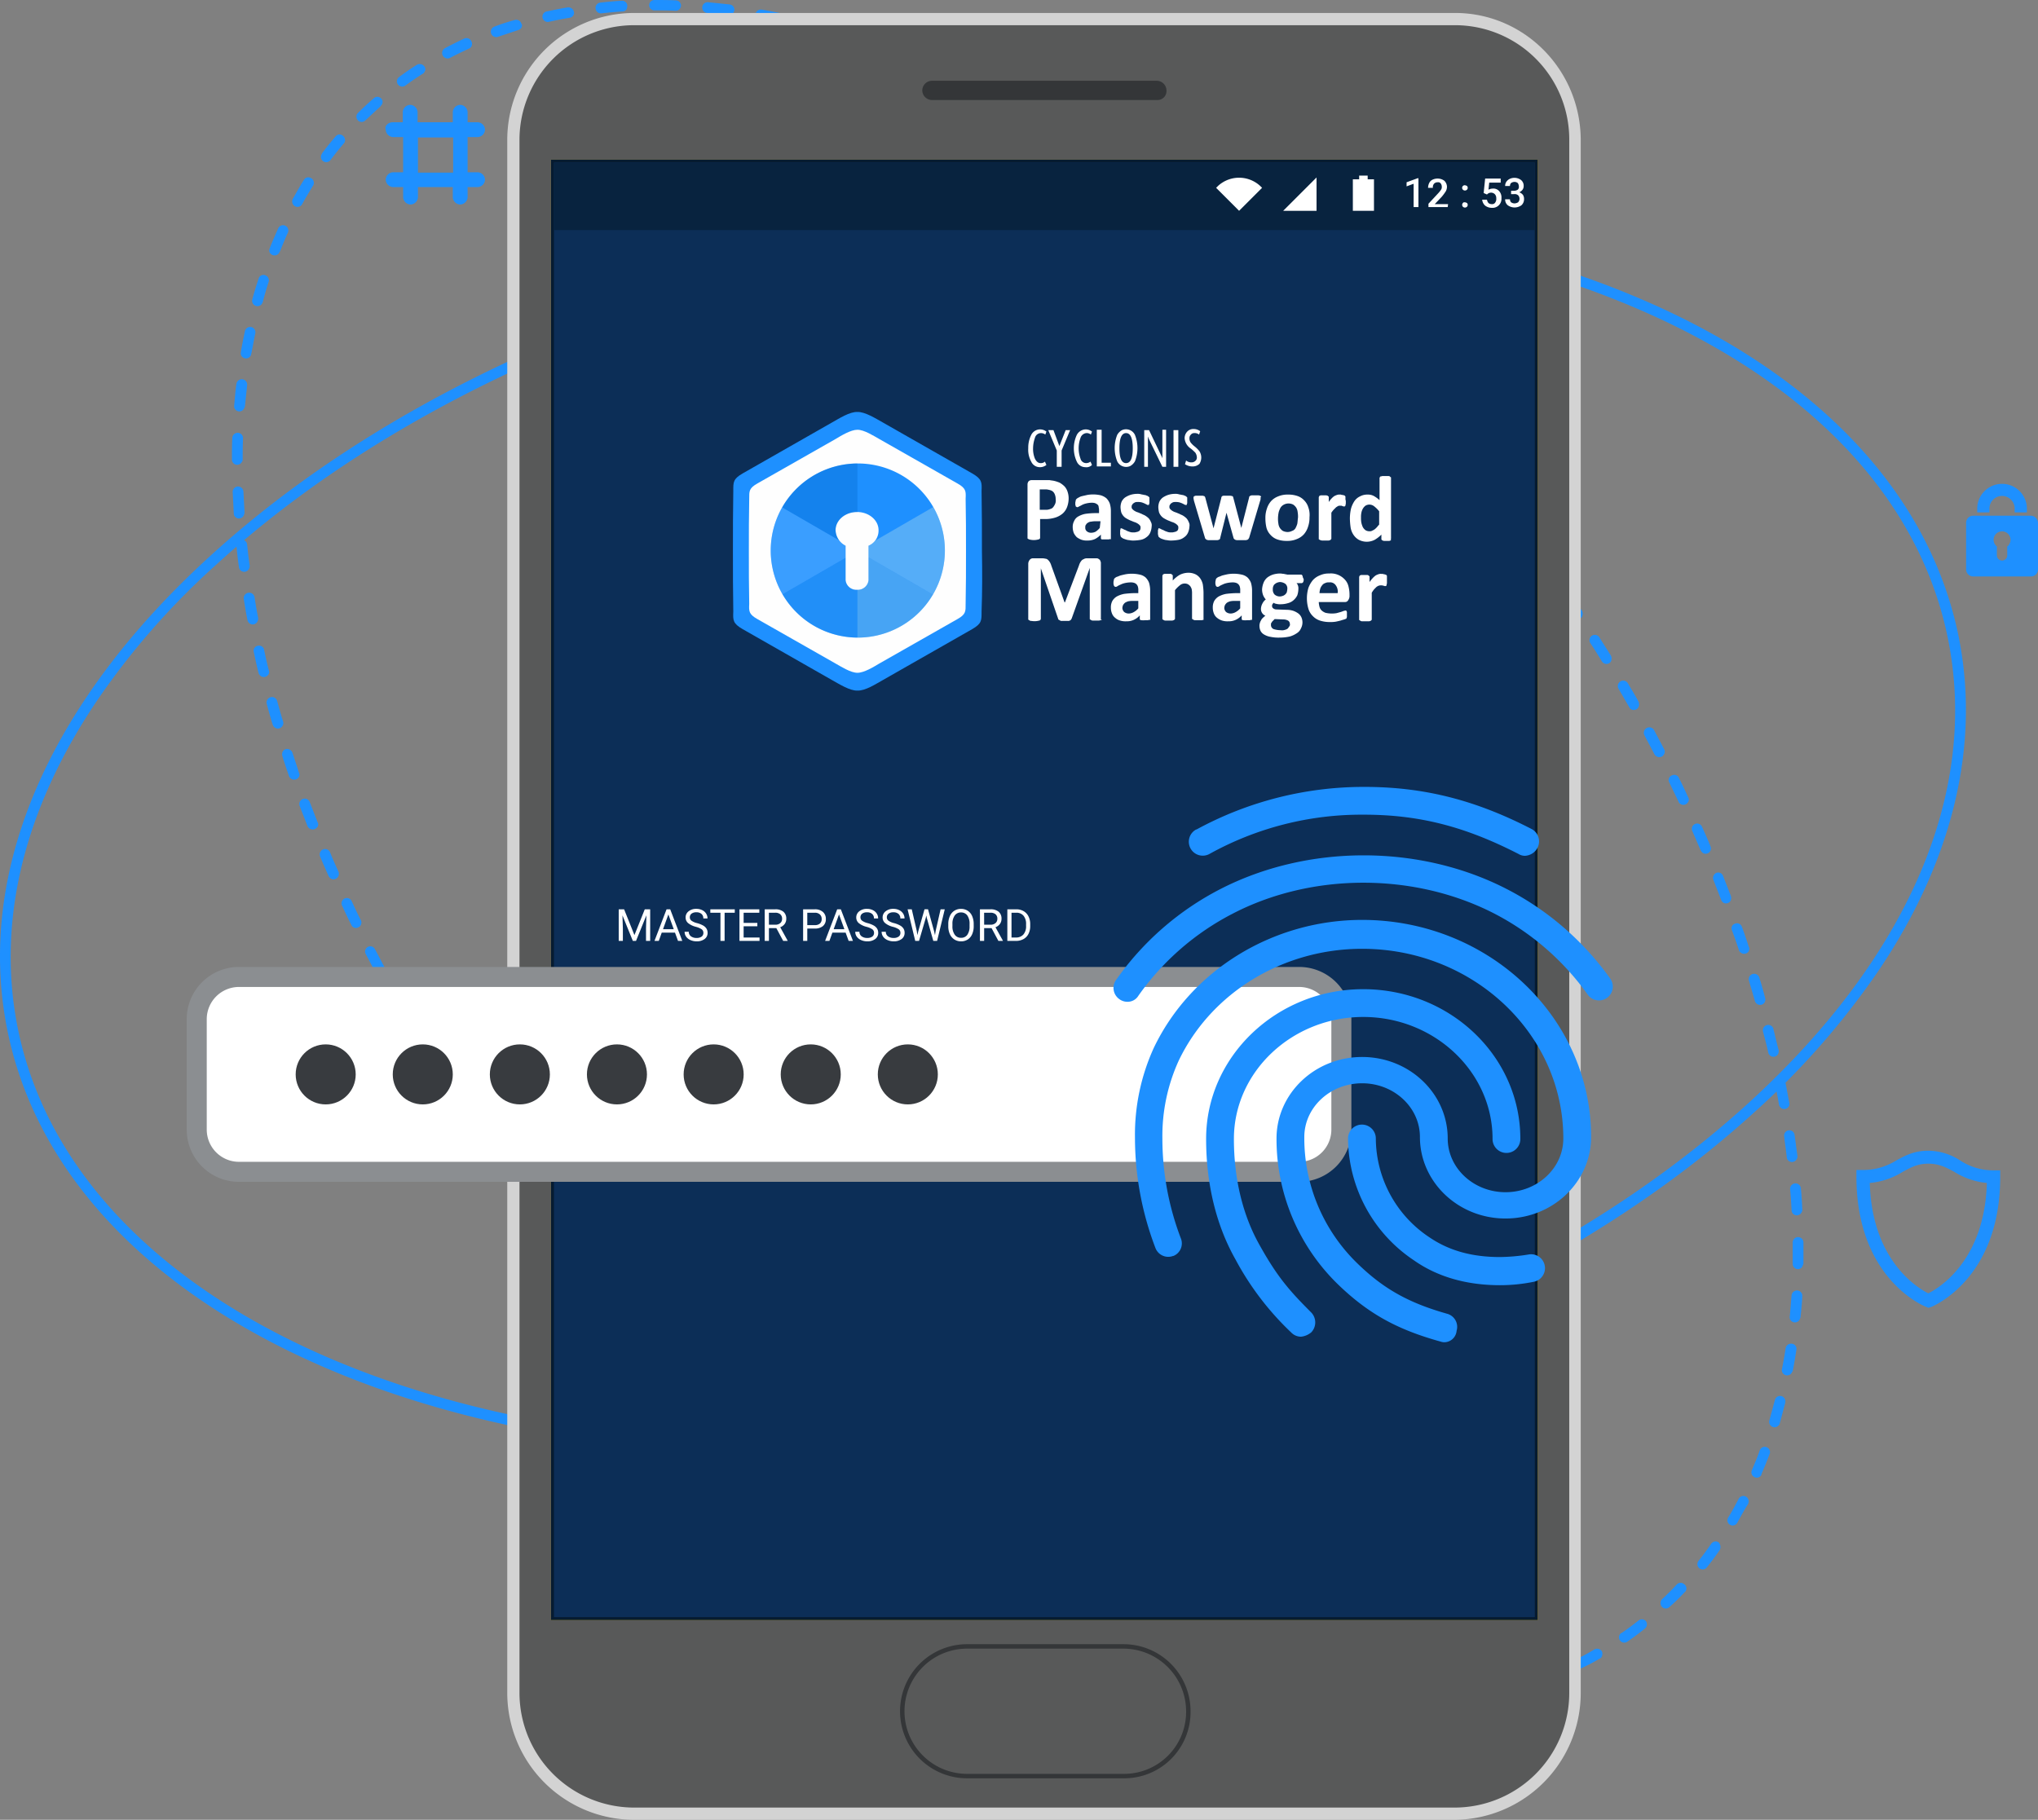 <svg xmlns="http://www.w3.org/2000/svg" xmlns:xlink="http://www.w3.org/1999/xlink" width="549.994" height="491.2" viewBox="0 0 549.994 491.2">
  <rect x="0" y="0" width="549.994" height="491.2" fill="#808080" stroke="none"/>
  <defs>
    <clipPath id="clip-path">
      <path id="Path_4" data-name="Path 4" d="M755.7,462.9a23.5,23.5,0,1,0,23.5,23.5A23.473,23.473,0,0,0,755.7,462.9Zm2.9,22.2v9.3a2.916,2.916,0,0,1-3.1,2.6h0a2.916,2.916,0,0,1-3.1-2.6v-9.3a4.877,4.877,0,0,1-2.7-4.2c0-2.7,2.6-4.9,5.8-4.9s5.8,2.2,5.8,4.9A4.428,4.428,0,0,1,758.6,485.1Z"/>
    </clipPath>
  </defs>
  <g id="Group_331" transform="translate(-524.206 -337.8)">
    <path id="Path_246" d="M988.3,756.2h0c-1.1,1.6-2.3,3.2-3.5,4.7a1.426,1.426,0,0,1-2,.2h0a1.426,1.426,0,0,1-.2-2c1.2-1.5,2.3-3,3.4-4.6a1.467,1.467,0,0,1,2-.4,1.8,1.8,0,0,1,.3,2.1Zm4.7-7.3a1.415,1.415,0,0,1-2.4-1.5c1-1.6,1.9-3.3,2.8-5a1.432,1.432,0,0,1,2.6,1.2v.1c-1.1,1.7-2,3.4-3,5.2Zm-13.9,18.4c0,.1-.1.1-.2.2a54.381,54.381,0,0,1-4.2,4.1,1.418,1.418,0,0,1-2-.1h0a1.519,1.519,0,0,1,0-2h0c1.4-1.3,2.7-2.6,4-4a1.422,1.422,0,0,1,2-.1,1.375,1.375,0,0,1,.4,1.9ZM999.5,736a1.432,1.432,0,0,1-2,.4,1.405,1.405,0,0,1-.5-1.8c.7-1.7,1.5-3.5,2.1-5.3a1.423,1.423,0,0,1,2.7.9h0c-.7,1.8-1.4,3.6-2.2,5.4,0,.3-.1.3-.1.4Zm-31.1,41.1-.3.3c-1.5,1.2-3.1,2.4-4.7,3.5a1.43,1.43,0,0,1-1.7-2.3h.1c1.6-1.1,3.1-2.2,4.6-3.4a1.426,1.426,0,0,1,2,.2,1.505,1.505,0,0,1,0,1.7Zm35.9-54.7a1.432,1.432,0,0,1-2,.4,1.477,1.477,0,0,1-.6-1.6c.5-1.8,1-3.7,1.5-5.5a1.432,1.432,0,0,1,2.8.6v.1c-.5,1.9-1,3.8-1.5,5.6a.519.519,0,0,1-.2.4Zm-47.9,62.7a1,1,0,0,1-.5.4,51.224,51.224,0,0,1-5.2,2.7,1.409,1.409,0,1,1-1.3-2.5h.1a48.2,48.2,0,0,0,5-2.7,1.554,1.554,0,0,1,2,.5A1.788,1.788,0,0,1,956.4,785.1Zm51.3-76.7a1.436,1.436,0,0,1-2.6-1.1c.4-1.9.7-3.7,1-5.6a1.481,1.481,0,0,1,1.7-1.2,1.383,1.383,0,0,1,1.2,1.6c-.3,1.9-.6,3.9-1,5.8a2.183,2.183,0,0,0-.3.5Zm2.1-14.3a1.432,1.432,0,0,1-2,.4,1.371,1.371,0,0,1-.6-1.3c.2-1.9.3-3.8.5-5.7a1.451,1.451,0,0,1,2.9.1c-.1,2-.3,3.9-.5,5.8a4.87,4.87,0,0,1-.3.7Zm-66.4,97.2a1.794,1.794,0,0,1-.7.5c-1.8.7-3.6,1.4-5.5,2a1.423,1.423,0,0,1-.9-2.7h0c1.8-.6,3.6-1.2,5.4-1.9a1.393,1.393,0,0,1,1.7,2.1Zm67.2-111.6a1.41,1.41,0,0,1-2.6-.8v-5.7a1.451,1.451,0,0,1,2.9-.1v5.8c-.1.3-.2.5-.3.8Zm-80.9,116a1.555,1.555,0,0,1-.8.6c-1.9.5-3.8.9-5.7,1.3a1.432,1.432,0,1,1-.6-2.8h0c1.9-.4,3.7-.8,5.6-1.3a1.491,1.491,0,0,1,1.8,1.1,2.015,2.015,0,0,1-.3,1.1Zm80.6-130.5a1.432,1.432,0,0,1-2,.4,1.382,1.382,0,0,1-.6-1.1c-.1-1.9-.2-3.8-.4-5.7a1.458,1.458,0,0,1,2.9-.3c.2,1.9.3,3.9.4,5.8a1.4,1.4,0,0,1-.3.9ZM915.5,798.4a1.326,1.326,0,0,1-1,.6c-1.9.2-3.9.5-5.8.6a1.458,1.458,0,1,1-.3-2.9h0l5.7-.6a1.456,1.456,0,0,1,1.6,1.3,1.8,1.8,0,0,1-.2,1ZM1009,650.8a1.432,1.432,0,0,1-2,.4,1.326,1.326,0,0,1-.6-1c-.2-1.9-.5-3.8-.7-5.7a1.414,1.414,0,0,1,2.8-.4c.3,1.9.5,3.9.8,5.8a1.613,1.613,0,0,1-.3.9ZM901.1,799.4a1.425,1.425,0,0,1-1.2.6h-5.8a1.52,1.52,0,0,1-1.5-1.4,1.447,1.447,0,0,1,1.4-1.5h5.8a1.453,1.453,0,0,1,1.5,1.4,2,2,0,0,1-.2.9Zm105.8-162.9a1.432,1.432,0,0,1-2,.4,1.8,1.8,0,0,1-.6-.9c-.3-1.9-.7-3.8-1.1-5.6a1.466,1.466,0,0,1,1.1-1.7,1.522,1.522,0,0,1,1.7,1.1h0c.4,1.9.7,3.8,1.1,5.7A1.232,1.232,0,0,1,1006.9,636.5ZM886.6,799.1a1.371,1.371,0,0,1-1.3.6c-1.9-.1-3.9-.3-5.8-.5a1.458,1.458,0,1,1,.3-2.9h0c1.9.2,3.8.4,5.7.5a1.423,1.423,0,0,1,1.3,1.5,1.077,1.077,0,0,1-.2.8ZM1004,622.4a1.432,1.432,0,0,1-2,.4,1.456,1.456,0,0,1-.6-.9c-.4-1.9-.9-3.7-1.4-5.6a1.456,1.456,0,0,1,2.8-.8v.1c.5,1.9.9,3.8,1.4,5.6A1.721,1.721,0,0,1,1004,622.4Zm-3.6-14a1.432,1.432,0,0,1-2,.4,1.555,1.555,0,0,1-.6-.8c-.5-1.8-1.1-3.7-1.6-5.5a1.456,1.456,0,0,1,2.8-.8c.6,1.9,1.1,3.7,1.6,5.6a1.541,1.541,0,0,1-.2,1.1ZM872.3,797.5a1.344,1.344,0,0,1-1.4.6c-1.9-.3-3.8-.6-5.7-1a1.471,1.471,0,0,1,.5-2.9h0c1.9.3,3.8.7,5.7,1a1.481,1.481,0,0,1,1.2,1.7l-.3.6ZM996.1,594.6a1.432,1.432,0,0,1-2,.4,1.344,1.344,0,0,1-.6-.7c-.6-1.8-1.2-3.6-1.9-5.4a1.313,1.313,0,0,1,.9-1.8,1.378,1.378,0,0,1,1.8.9c.7,1.8,1.3,3.7,1.9,5.5C996.4,593.7,996.3,594.2,996.1,594.6Zm-138,200.1a1.426,1.426,0,0,1-1.5.6c-1.9-.4-3.8-.9-5.7-1.4a1.456,1.456,0,1,1,.8-2.8c1.9.5,3.7.9,5.6,1.4a1.436,1.436,0,0,1,1.1,1.7,2.182,2.182,0,0,1-.3.5ZM991.2,581a1.432,1.432,0,0,1-2,.4,1.794,1.794,0,0,1-.5-.7l-2.1-5.4a1.517,1.517,0,0,1,.8-1.9,1.4,1.4,0,0,1,1.8.8l2.1,5.4a1.691,1.691,0,0,1-.1,1.4ZM844.1,791a1.477,1.477,0,0,1-1.6.6c-1.8-.6-3.7-1.1-5.6-1.7a1.423,1.423,0,0,1,.9-2.7c1.8.6,3.7,1.2,5.5,1.7a1.431,1.431,0,0,1,1,1.8C844.2,790.8,844.2,790.9,844.1,791ZM985.7,567.6a1.432,1.432,0,0,1-2,.4,2.652,2.652,0,0,1-.5-.6c-.8-1.8-1.5-3.5-2.3-5.3a1.432,1.432,0,0,1,2.6-1.2c.8,1.8,1.6,3.5,2.3,5.3A1.392,1.392,0,0,1,985.7,567.6ZM830.4,786.5a1.627,1.627,0,0,1-1.7.6c-1.8-.7-3.6-1.3-5.4-2.1a1.458,1.458,0,0,1,1.1-2.7h0c1.8.7,3.6,1.4,5.4,2a1.626,1.626,0,0,1,.9,1.9C830.5,786.3,830.5,786.4,830.4,786.5ZM979.7,554.4a1.432,1.432,0,0,1-2,.4,1.024,1.024,0,0,1-.5-.6c-.8-1.7-1.7-3.5-2.5-5.2a1.318,1.318,0,0,1,.7-1.9,1.359,1.359,0,0,1,1.9.7h0c.9,1.7,1.7,3.5,2.5,5.2A1.2,1.2,0,0,1,979.7,554.4ZM816.9,781.2a1.405,1.405,0,0,1-1.8.5c-1.8-.8-3.5-1.5-5.3-2.3a1.432,1.432,0,0,1,1.2-2.6h0c1.8.8,3.5,1.6,5.3,2.3a1.517,1.517,0,0,1,.8,1.9C817,781,817,781.1,816.9,781.2ZM973.2,541.5a1.2,1.2,0,0,1-.5.5,1.489,1.489,0,0,1-2-.6h0l-2.7-5.1a1.476,1.476,0,0,1,2.6-1.4l2.7,5.1A1.357,1.357,0,0,1,973.2,541.5ZM803.8,775.2a1.436,1.436,0,0,1-1.8.5c-1.7-.8-3.5-1.7-5.2-2.6a1.432,1.432,0,0,1,1.2-2.6h0c1.7.9,3.4,1.7,5.2,2.6a1.471,1.471,0,0,1,.7,1.9h0C803.9,775.1,803.8,775.1,803.8,775.2ZM966.3,528.8a1.432,1.432,0,0,1-2,.4,1,1,0,0,1-.4-.5c-1-1.7-1.9-3.3-2.9-5a1.458,1.458,0,0,1,2.5-1.5h0c1,1.7,2,3.3,2.9,5A1.761,1.761,0,0,1,966.3,528.8ZM791,768.5a1.536,1.536,0,0,1-1.9.5c-1.7-.9-3.4-1.9-5.1-2.8a1.458,1.458,0,0,1,1.5-2.5c1.7,1,3.4,1.9,5,2.8a1.489,1.489,0,0,1,.6,2ZM958.9,516.4c-.1.2-.3.3-.4.4a1.456,1.456,0,0,1-2-.5c-1-1.6-2-3.3-3.1-4.9a1.442,1.442,0,0,1,2.4-1.6c1,1.6,2.1,3.3,3.1,4.9A1.707,1.707,0,0,1,958.9,516.4ZM778.4,761.3a1.424,1.424,0,0,1-1.9.4c-1.7-1-3.3-2-4.9-3a1.458,1.458,0,0,1,1.5-2.5h0c1.6,1,3.3,2,4.9,3a1.48,1.48,0,0,1,.4,2.1Zm172.7-257a.781.781,0,0,1-.4.4,1.432,1.432,0,0,1-2-.4h0c-1.1-1.6-2.1-3.2-3.2-4.8a1.414,1.414,0,0,1,.3-2,1.529,1.529,0,0,1,2,.3h0l3.3,4.8A1.715,1.715,0,0,1,951.1,504.3Zm-8.3-11.9a1.432,1.432,0,0,1-2,.4c-.1-.1-.3-.2-.4-.4-1.1-1.6-2.2-3.1-3.4-4.7a1.43,1.43,0,0,1,2.3-1.7h0c1.1,1.6,2.3,3.1,3.4,4.7a1.244,1.244,0,0,1,.1,1.7ZM766.2,753.6a1.432,1.432,0,0,1-2,.4l-2.5-1.7-2.3-1.6a1.432,1.432,0,0,1-.4-2h0a1.467,1.467,0,0,1,2-.4l2.3,1.5,2.5,1.7a1.48,1.48,0,0,1,.4,2.1Zm168-272.8-.3.3a1.359,1.359,0,0,1-2-.3h0c-1.2-1.5-2.3-3-3.5-4.5a1.421,1.421,0,0,1,2.2-1.8v.1c1.2,1.5,2.4,3,3.6,4.6A1.215,1.215,0,0,1,934.2,480.8ZM754.3,745.4h0a1.467,1.467,0,0,1-2,.4c-1.6-1.1-3.1-2.3-4.7-3.4a1.424,1.424,0,0,1-.4-1.9l.1-.1a1.443,1.443,0,0,1,2-.3h0c1.5,1.1,3.1,2.3,4.6,3.4a1.248,1.248,0,0,1,.4,1.9Zm171-276-.3.3a1.426,1.426,0,0,1-2-.2l-3.7-4.4a1.416,1.416,0,1,1,2.1-1.9h0l3.7,4.5A1.377,1.377,0,0,1,925.3,469.4ZM742.8,736.7c0,.1-.1.1,0,0a1.482,1.482,0,0,1-2.1.3l-4.5-3.6a1.421,1.421,0,1,1,1.8-2.2l4.5,3.6A1.417,1.417,0,0,1,742.8,736.7ZM915.9,458.4c-.1.1-.2.2-.2.3a1.418,1.418,0,0,1-2-.1c-1.3-1.4-2.5-2.9-3.8-4.3a1.418,1.418,0,0,1,.1-2h0a1.418,1.418,0,0,1,2,.1c1.3,1.4,2.6,2.9,3.8,4.3A1.352,1.352,0,0,1,915.9,458.4ZM731.5,727.7l-.1.1a1.426,1.426,0,0,1-2,.2h0c-1.5-1.2-3-2.5-4.4-3.8a1.416,1.416,0,0,1,1.9-2.1c1.5,1.3,2.9,2.5,4.4,3.7A1.48,1.48,0,0,1,731.5,727.7Zm174.7-280c-.1.1-.1.2-.2.2a1.418,1.418,0,0,1-2-.1c-1.3-1.4-2.6-2.8-4-4.2a1.418,1.418,0,0,1,.1-2,1.521,1.521,0,0,1,2,0c1.3,1.4,2.7,2.8,4,4.2a1.511,1.511,0,0,1,.1,1.9ZM720.6,718.2c0,.1-.1.1-.1.2a1.418,1.418,0,0,1-2,.1c-1.4-1.3-2.9-2.6-4.3-3.9a1.422,1.422,0,0,1-.1-2,1.525,1.525,0,0,1,2-.1h0c1.4,1.3,2.8,2.6,4.3,3.9a1.363,1.363,0,0,1,.2,1.8ZM896.2,437.3c-.1.1-.1.2-.2.2a1.335,1.335,0,0,1-2,0h0c-1.4-1.4-2.7-2.7-4.1-4a1.414,1.414,0,0,1,2-2c1.4,1.3,2.8,2.7,4.1,4.1A1.236,1.236,0,0,1,896.2,437.3Zm-186.1,271c0,.1-.1.1-.2.2a1.335,1.335,0,0,1-2,0h0c-1.4-1.3-2.8-2.7-4.1-4.1a1.335,1.335,0,0,1,0-2,1.417,1.417,0,0,1,2,0h0c1.4,1.4,2.7,2.7,4.1,4A1.69,1.69,0,0,1,710.1,708.3ZM885.8,427.2c0,.1-.1.1-.1.2a1.422,1.422,0,0,1-2,.1h0l-4.2-3.9a1.416,1.416,0,0,1,1.9-2.1h0c1.4,1.3,2.8,2.6,4.3,3.9A1.5,1.5,0,0,1,885.8,427.2Zm-186,270.9c-.1.1-.1.2-.2.2a1.417,1.417,0,0,1-2,0c-1.3-1.4-2.7-2.8-4-4.2a1.414,1.414,0,0,1,2-2l.1.1c1.3,1.4,2.6,2.8,4,4.2A1.352,1.352,0,0,1,699.8,698.1ZM875.1,417.5a.1.1,0,0,1-.1.1,1.336,1.336,0,0,1-2,.1c-1.4-1.3-2.9-2.5-4.4-3.8a1.43,1.43,0,1,1,1.7-2.3l.1.1c1.5,1.3,2.9,2.5,4.4,3.8A1.561,1.561,0,0,1,875.1,417.5ZM689.9,687.6c-.1.1-.1.2-.2.3a1.418,1.418,0,0,1-2-.1c-1.3-1.4-2.6-2.9-3.9-4.3a1.416,1.416,0,0,1,2.1-1.9c1.3,1.4,2.6,2.9,3.8,4.3a1.248,1.248,0,0,1,.2,1.7ZM864.1,408.2l-.1.1a1.426,1.426,0,0,1-2,.2l-4.5-3.6a1.421,1.421,0,0,1,1.8-2.2h0l4.5,3.6A1.417,1.417,0,0,1,864.1,408.2ZM680.4,676.8l-.3.3a1.426,1.426,0,0,1-2-.2c-1.3-1.5-2.5-2.9-3.7-4.4a.1.1,0,0,0-.1-.1l-.1-.1c-1.2-1.5-2.5-3-3.7-4.5a1.426,1.426,0,0,1,.2-2h0a1.426,1.426,0,0,1,2,.2h0l3.6,4.5a.1.1,0,0,0,.1.1l.1.1c1.2,1.5,2.5,3,3.7,4.4A1.346,1.346,0,0,1,680.4,676.8ZM852.7,399.3h0a1.461,1.461,0,0,1-2.1.3h0c-1.5-1.2-3.1-2.3-4.6-3.4a1.414,1.414,0,0,1-.3-2h0a1.443,1.443,0,0,1,2-.3c1.6,1.1,3.1,2.3,4.7,3.5A1.313,1.313,0,0,1,852.7,399.3ZM667.5,660.9l-.3.3a1.426,1.426,0,0,1-2-.2h0c-1.2-1.5-2.4-3.1-3.5-4.6a1.421,1.421,0,1,1,2.2-1.8l.1.1c1.2,1.5,2.3,3.1,3.5,4.6A1.532,1.532,0,0,1,667.5,660.9ZM841,390.8h0a1.467,1.467,0,0,1-2,.4c-1.6-1.1-3.1-2.2-4.7-3.2a1.442,1.442,0,1,1,1.6-2.4h0l4.8,3.3A1.313,1.313,0,0,1,841,390.8ZM658.8,649.4c-.1.1-.2.3-.4.4a1.429,1.429,0,0,1-2-.3c-1.1-1.6-2.3-3.1-3.4-4.7a1.414,1.414,0,0,1,.3-2,1.529,1.529,0,0,1,2,.3c1.1,1.6,2.2,3.1,3.4,4.7A1.347,1.347,0,0,1,658.8,649.4ZM829,382.8a1.432,1.432,0,0,1-2,.4c-1.6-1-3.2-2.1-4.9-3.1a1.456,1.456,0,0,1-.5-2h0a1.362,1.362,0,0,1,1.9-.5h.1c1.6,1,3.3,2,4.9,3.1a1.43,1.43,0,0,1,.5,2.1ZM650.5,637.6a1.432,1.432,0,0,1-2,.4.781.781,0,0,1-.4-.4c-1.1-1.6-2.2-3.2-3.2-4.8a1.442,1.442,0,1,1,2.4-1.6c1.1,1.6,2.1,3.2,3.2,4.8A1.532,1.532,0,0,1,650.5,637.6ZM816.7,375.3a1.424,1.424,0,0,1-1.9.4c-1.7-1-3.3-1.9-5-2.8a1.588,1.588,0,0,1-.6-2h0a1.588,1.588,0,0,1,2-.6c1.7.9,3.4,1.9,5,2.9a1.552,1.552,0,0,1,.5,2.1ZM642.6,625.4a1.432,1.432,0,0,1-2,.4c-.2-.1-.3-.3-.4-.4-1-1.6-2.1-3.3-3.1-4.9a1.442,1.442,0,1,1,2.4-1.6v.1c1,1.6,2,3.3,3,4.9A1.214,1.214,0,0,1,642.6,625.4ZM804,368.3a1.536,1.536,0,0,1-1.9.5c-1.7-.9-3.4-1.8-5.1-2.6a1.409,1.409,0,0,1,1.3-2.5c1.7.9,3.4,1.7,5.2,2.6a1.462,1.462,0,0,1,.6,2C804.1,368.2,804.1,368.2,804,368.3ZM635.1,613.1a1,1,0,0,1-.5.4,1.456,1.456,0,0,1-2-.5c-1-1.7-1.9-3.4-2.9-5a1.489,1.489,0,0,1,.6-2,1.4,1.4,0,0,1,1.9.5c.9,1.7,1.9,3.3,2.9,5a1.534,1.534,0,0,1,0,1.6Zm156-251.2a1.436,1.436,0,0,1-1.8.5c-1.7-.8-3.5-1.6-5.2-2.4a1.458,1.458,0,1,1,1.1-2.7h0c1.8.8,3.5,1.6,5.3,2.4a1.471,1.471,0,0,1,.7,1.9c-.1.2-.1.2-.1.3Zm-163,238.6a1.432,1.432,0,0,1-2,.4,1.2,1.2,0,0,1-.5-.5l-2.7-5.1a1.409,1.409,0,1,1,2.5-1.3l2.7,5.1A1.191,1.191,0,0,1,628.1,600.5ZM777.8,356.1a1.31,1.31,0,0,1-1.7.5l-5.4-2.1a1.423,1.423,0,1,1,.9-2.7h.1l5.4,2.1a1.478,1.478,0,0,1,.8,1.9C777.9,356,777.9,356.1,777.8,356.1ZM621.5,587.6a1.024,1.024,0,0,1-.6.5,1.318,1.318,0,0,1-1.9-.7h0c-.9-1.7-1.7-3.5-2.5-5.2a1.432,1.432,0,0,1,2.6-1.2c.8,1.7,1.6,3.5,2.5,5.2A1.41,1.41,0,0,1,621.5,587.6Zm-6.1-13.1a1.432,1.432,0,0,1-2,.4,2.652,2.652,0,0,1-.5-.6c-.8-1.8-1.6-3.6-2.3-5.3a1.458,1.458,0,1,1,2.7-1.1c.7,1.8,1.5,3.5,2.3,5.3a1.577,1.577,0,0,1-.2,1.3ZM764.3,351.1a1.568,1.568,0,0,1-1.7.6c-1.8-.6-3.7-1.2-5.5-1.8a1.423,1.423,0,1,1,.9-2.7h0c1.8.6,3.7,1.2,5.5,1.8a1.377,1.377,0,0,1,.9,1.8C764.4,350.9,764.3,351,764.3,351.1Zm-154.5,210a1.794,1.794,0,0,1-.7.5,1.517,1.517,0,0,1-1.9-.8l-2.1-5.4a1.458,1.458,0,1,1,2.7-1.1l2.1,5.4A1.2,1.2,0,0,1,609.8,561.1ZM750.4,346.9a1.583,1.583,0,0,1-1.6.6c-1.9-.5-3.7-1-5.6-1.4a1.436,1.436,0,0,1-1.1-1.7,1.522,1.522,0,0,1,1.7-1.1c1.9.5,3.8.9,5.6,1.5a1.431,1.431,0,0,1,1,1.8c.2,0,.1.2,0,.3ZM604.8,547.6a1.432,1.432,0,0,1-2,.4,1.344,1.344,0,0,1-.6-.7c-.6-1.8-1.3-3.7-1.8-5.5a1.457,1.457,0,0,1,.9-1.8,1.556,1.556,0,0,1,1.8.9c.6,1.8,1.2,3.6,1.8,5.5A1.072,1.072,0,0,1,604.8,547.6Zm131.6-204a1.426,1.426,0,0,1-1.5.6c-1.9-.4-3.8-.7-5.6-1a1.414,1.414,0,0,1,.4-2.8h.1c1.9.3,3.8.7,5.7,1.1a1.391,1.391,0,0,1,1.1,1.7Zm-136,190.2a1.432,1.432,0,0,1-2,.4,1.555,1.555,0,0,1-.6-.8c-.6-1.9-1.1-3.7-1.6-5.6a1.456,1.456,0,1,1,2.8-.8c.5,1.8,1,3.7,1.6,5.5A1.427,1.427,0,0,1,600.4,533.8ZM722.1,341.3a1.28,1.28,0,0,1-1.4.6l-5.7-.6a1.458,1.458,0,0,1,.3-2.9h0c1.9.2,3.9.4,5.8.6a1.456,1.456,0,0,1,1.3,1.6,4.861,4.861,0,0,1-.3.7ZM596.6,519.9a1.432,1.432,0,0,1-2,.4,1.555,1.555,0,0,1-.6-.8c-.5-1.9-.9-3.8-1.3-5.7a1.349,1.349,0,0,1,1.1-1.7,1.415,1.415,0,0,1,1.7,1.1v.1c.4,1.9.8,3.7,1.3,5.6a1.013,1.013,0,0,1-.2,1ZM707.7,340.1a1.306,1.306,0,0,1-1.2.6c-1.9-.1-3.8-.1-5.7-.1a1.4,1.4,0,1,1,0-2.8c1.9,0,3.9,0,5.8.1a1.453,1.453,0,0,1,1.4,1.5c-.1.2-.1.5-.3.7ZM593.6,505.7a1.432,1.432,0,0,1-2,.4,1.456,1.456,0,0,1-.6-.9c-.4-1.9-.7-3.8-1-5.7a1.471,1.471,0,0,1,2.9-.5c.3,1.9.6,3.8,1,5.7A1.93,1.93,0,0,1,593.6,505.7Zm99.7-165.4a1.382,1.382,0,0,1-1.1.6c-1.9.1-3.8.3-5.7.5a1.458,1.458,0,0,1-.3-2.9h0c1.9-.2,3.9-.4,5.8-.5a1.391,1.391,0,0,1,1.5,1.4,2.919,2.919,0,0,1-.2.9Zm-102,151.2a1.432,1.432,0,0,1-2,.4,1.326,1.326,0,0,1-.6-1c-.3-1.9-.5-3.9-.7-5.8a1.458,1.458,0,1,1,2.9-.3c.2,1.9.4,3.8.7,5.7A1.929,1.929,0,0,1,591.3,491.5Zm-1.4-14.4a1.432,1.432,0,0,1-2,.4,1.255,1.255,0,0,1-.6-1.1c-.1-2-.2-3.9-.3-5.8a1.451,1.451,0,0,1,2.9-.1l.3,5.7A3.183,3.183,0,0,1,589.9,477.1Zm89-135.1a1.326,1.326,0,0,1-1,.6c-1.9.3-3.8.7-5.6,1.1a1.432,1.432,0,0,1-.6-2.8c1.9-.4,3.8-.8,5.7-1.1a1.537,1.537,0,0,1,1.7,1.2,1.232,1.232,0,0,1-.2,1ZM589.4,462.6a1.41,1.41,0,0,1-2.6-.8c0-2,0-3.9.1-5.8a1.451,1.451,0,0,1,2.9.1c-.1,1.9-.1,3.8-.1,5.7A1.136,1.136,0,0,1,589.4,462.6Zm75.5-117.3a1.555,1.555,0,0,1-.8.6l-5.4,1.8a1.458,1.458,0,1,1-1.1-2.7h0c1.8-.7,3.7-1.3,5.5-1.8a1.431,1.431,0,0,1,1.8,1c.3.3.2.7,0,1.1ZM590,448.2a1.432,1.432,0,0,1-2,.4,1.371,1.371,0,0,1-.6-1.3c.2-2,.3-3.9.6-5.8a1.458,1.458,0,1,1,2.9.3l-.6,5.7A4.879,4.879,0,0,1,590,448.2Zm61.4-97.8a1.47,1.47,0,0,1-.6.5c-1.7.8-3.4,1.6-5.1,2.5a1.476,1.476,0,0,1-1.4-2.6h0c1.7-.9,3.5-1.8,5.2-2.6a1.471,1.471,0,0,1,1.9.7,1.581,1.581,0,0,1,0,1.5Zm-59.6,83.5a1.432,1.432,0,0,1-2,.4,1.344,1.344,0,0,1-.6-1.4c.3-1.9.7-3.8,1.1-5.7a1.432,1.432,0,1,1,2.8.6h0c-.4,1.9-.7,3.7-1.1,5.6a1.688,1.688,0,0,1-.2.5Zm46.9-76.6a.781.781,0,0,1-.4.4c-1.6,1-3.2,2.1-4.7,3.2a1.43,1.43,0,0,1-1.7-2.3h0q2.4-1.8,4.8-3.3a1.528,1.528,0,0,1,2,.4,1.215,1.215,0,0,1,0,1.6Zm-43.8,62.5a1.451,1.451,0,0,1-2.6-1.2c.5-1.9,1.1-3.8,1.7-5.6a1.344,1.344,0,0,1,1.8-.9,1.458,1.458,0,0,1,.9,1.8h0c-.6,1.8-1.1,3.6-1.6,5.5C595,419.5,595,419.6,594.9,419.8Zm32.3-53.7c-.1.1-.2.2-.2.3l-4.2,3.9a1.414,1.414,0,0,1-2-2h0c1.4-1.4,2.8-2.7,4.3-4a1.418,1.418,0,0,1,2,.1,1.341,1.341,0,0,1,.1,1.7Zm-27.7,40a1.432,1.432,0,0,1-2,.4,1.31,1.31,0,0,1-.5-1.7c.7-1.8,1.5-3.6,2.3-5.4a1.432,1.432,0,0,1,2.6,1.2h0c-.8,1.7-1.5,3.5-2.2,5.2C599.6,405.9,599.5,406,599.5,406.1Zm17.6-29.7-.1.1q-1.8,2.1-3.6,4.5a1.443,1.443,0,0,1-2,.3h0a1.429,1.429,0,0,1-.3-2v-.1c1.2-1.6,2.4-3.1,3.7-4.6a1.336,1.336,0,0,1,2-.1,1.417,1.417,0,0,1,.3,1.9ZM605.7,393a1.432,1.432,0,0,1-2,.4,1.536,1.536,0,0,1-.5-1.9c1-1.7,1.9-3.4,3-5.1a1.345,1.345,0,0,1,1.8-.6c.1,0,.1.1.2.1a1.456,1.456,0,0,1,.5,2c-1,1.6-2,3.3-2.9,4.9Zm425.4,206.9A212.712,212.712,0,0,1,998,637.7c-43.7,39.9-106.4,69.6-176.5,83.8-145.2,29.3-277.6-18.1-295.3-105.6-8.6-42.5,10.8-88,54.7-128,43.7-39.9,106.4-69.6,176.6-83.8h0c70.2-14.2,139.5-11.1,195.2,8.8,55.9,19.9,91.5,54.3,100.1,96.8C1058.7,539.2,1051.1,570.3,1031.1,599.9ZM550.2,527.2c-19.5,29-27,59.3-21.2,88.1,17.3,85.9,148.3,132.3,291.9,103.3,69.7-14.1,131.9-43.6,175.2-83.1,43.1-39.3,62.2-83.8,53.8-125.3s-43.2-75.1-98.2-94.7c-55.2-19.6-124-22.7-193.7-8.6h0C688.3,421,626.1,450.5,582.8,490A202.834,202.834,0,0,0,550.2,527.2ZM637,384.4h9.5v-9.5H637Zm-6.8-13.6h2.7v-2.7a2.074,2.074,0,0,1,2-2h0a2.074,2.074,0,0,1,2,2v2.7h9.5v-2.7a2.074,2.074,0,0,1,2-2h0a2.074,2.074,0,0,1,2,2v2.7h2.7a2.074,2.074,0,0,1,2,2h0a2.074,2.074,0,0,1-2,2h-2.7v9.5h2.7a2.074,2.074,0,0,1,2,2h0a2.074,2.074,0,0,1-2,2h-2.7V391a2.074,2.074,0,0,1-2,2h0a2.074,2.074,0,0,1-2-2v-2.7H637V391a2.074,2.074,0,0,1-2,2h0a2.074,2.074,0,0,1-2-2v-2.7h-2.7a2.074,2.074,0,0,1-2-2h0a2.074,2.074,0,0,1,2-2H633v-9.5h-2.7a2.074,2.074,0,0,1-2-2h0c-.4-.9.6-2,1.9-2ZM847.6,722.3h-16a2.9,2.9,0,0,0-2.9,2.9v14.6a2.9,2.9,0,0,0,2.9,2.9h16a2.9,2.9,0,0,0,2.9-2.9V725.2A3.039,3.039,0,0,0,847.6,722.3Zm-5.1,15h-7.2a1.216,1.216,0,0,1-1.2-1.2v-5.8a1.216,1.216,0,0,1,1.2-1.2h7.2a1.216,1.216,0,0,1,1.2,1.2v5.8a1.216,1.216,0,0,1-1.2,1.2Zm218.6-262a3.406,3.406,0,1,1,6.8-.4v1.2h3.3v-.9a6.7,6.7,0,0,0-13.4-.2v1.1h3.3Zm11.2,1.7h-15.6a1.9,1.9,0,0,0-1.9,1.9h0v12.6a1.9,1.9,0,0,0,1.9,1.9h15.6a1.9,1.9,0,0,0,1.9-1.9h0V479a1.988,1.988,0,0,0-1.9-2Zm-6.4,8.3v2.4a1.4,1.4,0,0,1-2.8,0v-2.4a2.28,2.28,0,1,1,3.2-.4A.781.781,0,0,1,1065.9,485.3Zm-21.3,205.5-.7-.3c-.8-.3-18.7-7.8-18.7-35.1v-1.8h1.8a16.841,16.841,0,0,0,9-2.6c2.4-1.3,4.8-2.6,8.6-2.6a16.028,16.028,0,0,1,8.7,2.7,16.192,16.192,0,0,0,8.9,2.6h1.8v1.8c0,27.3-17.9,34.8-18.7,35.1Zm-15.8-33.7c.6,20.9,12.8,28.3,15.8,29.8,3-1.5,15.2-8.9,15.8-29.8a20.086,20.086,0,0,1-8.8-3c-2.2-1.2-4.1-2.2-7-2.2s-4.7,1-6.9,2.2a20.061,20.061,0,0,1-8.9,3Z" fill="#1e90ff"/>
    <g id="Group_317">
      <path id="Path_247" d="M917.1,343H695.5a32.542,32.542,0,0,0-32.7,32.5V794.6a32.542,32.542,0,0,0,32.5,32.7H916.6a32.542,32.542,0,0,0,32.7-32.5V375.7A32.415,32.415,0,0,0,917.1,343Z" fill="#585959"/>
      <path id="Path_248" d="M916.6,829H695.5a34.27,34.27,0,0,1-34.4-34.1V375.7a34.27,34.27,0,0,1,34.1-34.4H916.9c18.7,0,33.9,15.4,33.9,34.4V794.6A34.27,34.27,0,0,1,916.7,829ZM695.5,344.6a30.963,30.963,0,0,0-31.1,30.9V794.6a30.963,30.963,0,0,0,30.9,31.1H916.6a30.963,30.963,0,0,0,31.1-30.9V375.7A30.857,30.857,0,0,0,917,344.6Z" fill="#d3d3d3"/>
    </g>
    <g id="Group_320">
      <g id="Group_318">
        <rect id="Rectangle_151" width="265.5" height="393.3" transform="translate(673.3 381.3)" fill="#f2c60f"/>
        <path id="Path_249" d="M939.2,775.1H672.9V380.9H939.2Zm-265.5-.8H938.4V381.7H673.7Z" fill="#f2c60f"/>
      </g>
      <g id="Group_319">
        <rect id="Rectangle_152" width="265.5" height="393.3" transform="translate(673.3 381.3)" fill="#0c2e57"/>
        <path id="Path_250" d="M939.2,775.1H672.9V380.9H939.2Zm-265.5-.8H938.4V381.7H673.7Z" fill="#061b30"/>
      </g>
    </g>
    <path id="Path_251" d="M836.4,364.8H775.7a2.647,2.647,0,0,1-2.6-2.6h0a2.647,2.647,0,0,1,2.6-2.6h60.7a2.647,2.647,0,0,1,2.6,2.6h0a2.419,2.419,0,0,1-2.4,2.6Z" fill="#343638"/>
    <g id="Group_321">
      <path id="Path_252" d="M827.4,817.2H785.2a17.455,17.455,0,0,1-17.5-17.5h0a17.455,17.455,0,0,1,17.5-17.5h42.2a17.455,17.455,0,0,1,17.5,17.5h0a17.351,17.351,0,0,1-17,17.5Z" fill="#585959"/>
      <path id="Path_253" d="M827.4,817.8H785.2a18.1,18.1,0,0,1,0-36.2h42.2a18.1,18.1,0,0,1,18.1,18.1,17.883,17.883,0,0,1-17.7,18.1Zm-42.2-35a16.9,16.9,0,0,0,0,33.8h42.2a16.731,16.731,0,0,0,16.9-16.5v-.4a16.943,16.943,0,0,0-16.9-16.9Z" fill="#343638"/>
    </g>
    <g id="Group_323">
      <rect id="Rectangle_153" width="264.7" height="18.2" transform="translate(673.7 381.7)" fill="#08233f"/>
      <g id="Group_322">
        <path id="Path_254" d="M858.6,394.7l6.2-6.2a8.4,8.4,0,0,0-11.9-.5l-.5.5Z" fill="#fff"/>
        <path id="Path_255" d="M879.5,394.7h-9l9-9Z" fill="#fff"/>
        <path id="Path_256" d="M893.3,386.2v-1H891v1h-1.7v8.5H895v-8.5Z" fill="#fff"/>
        <path id="Path_257" d="M907,393.7h-1.3v-6.3l-1.9.7V387l3-1.1h.2Zm7.9,0h-5.2v-.9l2.6-2.8a7.008,7.008,0,0,0,.8-1,1.2,1.2,0,0,0,.2-.8,1.4,1.4,0,0,0-.3-.9.829.829,0,0,0-.8-.3,1.284,1.284,0,0,0-1,.4,1.431,1.431,0,0,0-.3,1.1h-1.3a3.079,3.079,0,0,1,.3-1.3,1.962,1.962,0,0,1,.9-.9,3.194,3.194,0,0,1,1.4-.3,3,3,0,0,1,1.8.6,2.36,2.36,0,0,1,.7,1.6,2.663,2.663,0,0,1-.3,1.2,14.312,14.312,0,0,1-1.1,1.5l-1.9,2H915Zm4.6-5.9a1.421,1.421,0,0,1,.6.2.725.725,0,0,1,0,1,.785.785,0,0,1-1.1,0,.7.7,0,0,1,.5-1.2Zm0,4.6a1.421,1.421,0,0,1,.6.2.725.725,0,0,1,0,1,.785.785,0,0,1-1.1,0,.725.725,0,0,1,0-1c.1-.2.3-.2.5-.2Zm5.1-2.5.4-3.9h4.2v1.1h-3.1l-.2,1.9a2.663,2.663,0,0,1,1.2-.3,2.06,2.06,0,0,1,1.7.7,2.564,2.564,0,0,1,.6,1.9,2.416,2.416,0,0,1-2.6,2.6,3,3,0,0,1-1.8-.6,2.469,2.469,0,0,1-.8-1.6h1.3a1.8,1.8,0,0,0,.4.9,1.4,1.4,0,0,0,.9.3.975.975,0,0,0,.9-.4,1.676,1.676,0,0,0,.3-1.2,1.5,1.5,0,0,0-.4-1.1,1.455,1.455,0,0,0-2.1.1Zm7.4-.6h.8a1.93,1.93,0,0,0,1-.3,1.008,1.008,0,0,0,.3-.9,1.613,1.613,0,0,0-.3-.9,1.4,1.4,0,0,0-.9-.3,1.613,1.613,0,0,0-.9.3,1.135,1.135,0,0,0-.3.8h-1.3a2.016,2.016,0,0,1,.3-1.1,2.361,2.361,0,0,1,.9-.8,2.986,2.986,0,0,1,3.1.3,1.99,1.99,0,0,1,.7,1.6,1.689,1.689,0,0,1-.3,1,2.178,2.178,0,0,1-.9.7,2.286,2.286,0,0,1,1,.7,2.016,2.016,0,0,1,.3,1.1,2.193,2.193,0,0,1-.7,1.7,3.152,3.152,0,0,1-3.7,0,1.99,1.99,0,0,1-.7-1.6h1.3a1.135,1.135,0,0,0,.3.8,1.613,1.613,0,0,0,.9.3,1.93,1.93,0,0,0,1-.3,1.389,1.389,0,0,0,0-1.9,1.431,1.431,0,0,0-1.1-.3H932Z" fill="#fff"/>
      </g>
    </g>
    <g id="Group_6" data-name="Group 6">
      <g id="hexagon">
        <path id="Path_1" data-name="Path 1" d="M724.3,468.1l31.8-16.3,29.4,15.4v38l-28.2,16.3h-3.7l-29.3-16.9Z" fill="#fefefe" fill-rule="evenodd"/>
        <path id="Path_2" data-name="Path 2" d="M784.8,500.8c0,2,.1,2.8-2.2,4.1l-21.1,12c-1.5.9-4.1,2.5-5.9,2.5s-4.3-1.6-5.9-2.5l-21.1-12c-2.3-1.3-2.3-2.1-2.2-4.1-.1-4.7-.1-9.5-.1-14.2,0-4.8,0-9.5.1-14.2,0-2-.1-2.8,2.2-4.1l21.1-12c1.5-.9,4.1-2.5,5.9-2.5s4.3,1.6,5.9,2.5l21.1,12c2.3,1.3,2.3,2.1,2.2,4.1.1,4.7.1,9.5.1,14.2s0,9.5-.1,14.2m4.3,2.1c0,2.3.1,3.2-2.5,4.7l-24.2,13.8c-1.8,1-4.7,2.9-6.8,2.8-2,.1-5-1.8-6.8-2.8l-24.2-13.8c-2.6-1.5-2.6-2.4-2.5-4.7-.1-5.4-.1-10.9-.1-16.3,0-5.5,0-11,.1-16.3,0-2.3-.1-3.2,2.5-4.7l24.2-13.8c1.8-1,4.7-2.9,6.8-2.8,2-.1,5,1.8,6.8,2.8l24.2,13.8c2.6,1.5,2.6,2.4,2.5,4.7.1,5.4.1,10.9.1,16.3C789.3,492,789.3,497.5,789.1,502.9Z" fill="#1e90ff" fill-rule="evenodd"/>
      </g>
      <path id="inner_x5F_circle" d="M755.7,462.9a23.5,23.5,0,1,0,23.5,23.5A23.473,23.473,0,0,0,755.7,462.9Zm2.9,22.2v9.3a2.916,2.916,0,0,1-3.1,2.6h0a2.916,2.916,0,0,1-3.1-2.6v-9.3a4.877,4.877,0,0,1-2.7-4.2c0-2.7,2.6-4.9,5.8-4.9s5.8,2.2,5.8,4.9A4.428,4.428,0,0,1,758.6,485.1Z" fill="#1e90ff" fill-rule="evenodd"/>
      <g id="circle-pattern">
        <g id="Group_1" data-name="Group 1" clip-path="url(#clip-path)">
          <path id="Path_3" data-name="Path 3" d="M731.4,500.5l12.1-7,12.1-7v28l-12.1-7Z" fill="#2a8beb" fill-rule="evenodd" opacity="0.33"/>
        </g>
        <g id="Group_2" data-name="Group 2" clip-path="url(#clip-path)">
          <path id="Path_5" data-name="Path 5" d="M755.6,486.5l-12.1,7-12.1,7v-28l12.1,7Z" fill="#75baff" fill-rule="evenodd" opacity="0.33"/>
        </g>
        <g id="Group_3" data-name="Group 3" clip-path="url(#clip-path)">
          <path id="Path_7" data-name="Path 7" d="M755.6,486.5l12.1-7,12.1-7v28l-12.1-7Z" fill="#c6e8eb" fill-rule="evenodd" opacity="0.33"/>
        </g>
        <g id="Group_4" data-name="Group 4" clip-path="url(#clip-path)">
          <path id="Path_9" data-name="Path 9" d="M779.8,500.5l-12.1,7-12.1,7v-28l12.1,7Z" fill="#9ccdde" fill-rule="evenodd" opacity="0.33"/>
        </g>
        <g id="Group_5" data-name="Group 5" clip-path="url(#clip-path)">
          <path id="Path_11" data-name="Path 11" d="M731.4,472.5l12.1-7,12.1-7v28l-12.1-7Z" fill="#0065c9" fill-rule="evenodd" opacity="0.33"/>
        </g>
      </g>
    </g>
    <path id="Path_272" d="M806.6,463.3a2.792,2.792,0,0,1-1.8.6,2.526,2.526,0,0,1-2.3-1.5,6.561,6.561,0,0,1-.8-3.6,7.577,7.577,0,0,1,.8-3.6,2.672,2.672,0,0,1,2.4-1.5,2.716,2.716,0,0,1,1.7.6l-.3.8a1.922,1.922,0,0,0-1.2-.4,1.687,1.687,0,0,0-1.6,1.3,8.676,8.676,0,0,0-.5,2.8,6.919,6.919,0,0,0,.5,2.8q.6,1.2,1.5,1.2a1.594,1.594,0,0,0,1.2-.4Zm6.4-9.4h-1.2l-1.7,4.3h0l-1.6-4.3h-1.4l2.3,5.5v4.4h1.3v-4.4l2.3-5.5Zm5.5,8.5a1.922,1.922,0,0,1-1.2.4,1.564,1.564,0,0,1-1.5-1.2,8.09,8.09,0,0,1,0-5.6,1.835,1.835,0,0,1,1.6-1.3,1.746,1.746,0,0,1,1.2.4l.3-.8a2.716,2.716,0,0,0-1.7-.6,2.789,2.789,0,0,0-2.4,1.5,8.5,8.5,0,0,0,0,7.2,2.526,2.526,0,0,0,2.3,1.5,2.107,2.107,0,0,0,1.8-.6Zm5.5.3h-2.5v-8.9h-1.3v9.9H824Zm6.5-7.5a2.674,2.674,0,0,0-3.5-1.3,3.25,3.25,0,0,0-1.3,1.3,9.671,9.671,0,0,0,0,7.1,2.674,2.674,0,0,0,3.5,1.3,3.25,3.25,0,0,0,1.3-1.3A9.671,9.671,0,0,0,830.5,455.2Zm-2.4,7.6c-1.2,0-1.8-1.3-1.8-4s.6-4.1,1.8-4.1,1.8,1.4,1.8,4.1S829.3,462.8,828.1,462.8Zm10.8.9v-9.9h-1v7.7a7.919,7.919,0,0,0-.4-.9l-3.2-6.7H833v9.9h1v-8.2a10.358,10.358,0,0,0,.4,1l3.5,7.2h1Zm3.3-9.8h-1.3v9.9h1.3Zm5.7,5.7a7.994,7.994,0,0,0-1.3-1.3,5.729,5.729,0,0,1-1.1-1.1,2.016,2.016,0,0,1-.3-1.1,1.284,1.284,0,0,1,.4-1,1.086,1.086,0,0,1,.9-.4,1.844,1.844,0,0,1,1.3.4l.3-.9a2.792,2.792,0,0,0-1.8-.6,2.193,2.193,0,0,0-1.7.7,2.567,2.567,0,0,0-.7,1.8,3.669,3.669,0,0,0,1.7,2.8,11.985,11.985,0,0,1,1.2,1.1,2.45,2.45,0,0,1,.4,1.2,1.159,1.159,0,0,1-.4,1,1.433,1.433,0,0,1-1,.4,2.1,2.1,0,0,1-1.5-.5l-.3,1a3.606,3.606,0,0,0,2,.6,2.64,2.64,0,0,0,1.9-.7,3.2,3.2,0,0,0,0-3.4Zm-35.6,10.9a3.924,3.924,0,0,0-.8-1.4,6.42,6.42,0,0,0-1.3-1,8.8,8.8,0,0,0-1.5-.5c-.4-.1-.8-.1-1.2-.2h-4.9a1.136,1.136,0,0,0-.8.3,1.4,1.4,0,0,0-.3.9V483c0,.1,0,.2.1.2.1.1.2.1.3.2.2,0,.3.1.5.1a4.3,4.3,0,0,0,1.6,0c.2,0,.3-.1.5-.1.1,0,.2-.1.3-.2s.1-.1.1-.2v-5.1h1.3a9.034,9.034,0,0,0,2.8-.4,5.639,5.639,0,0,0,2-1.1,4.394,4.394,0,0,0,1.2-1.8,6.723,6.723,0,0,0,.4-2.4,5.547,5.547,0,0,0-.3-1.7Zm-3.3,3.2a4.052,4.052,0,0,1-.5.9,1.456,1.456,0,0,1-.9.6,2.953,2.953,0,0,1-1.3.2h-1.5v-5.5h1.4a3.4,3.4,0,0,1,1,.1,3.18,3.18,0,0,1,.9.3,1.779,1.779,0,0,1,.7.8,3.194,3.194,0,0,1,.3,1.4,2.463,2.463,0,0,1-.1,1.2Zm15,9.5v-7.5a6.929,6.929,0,0,0-.3-2,4.194,4.194,0,0,0-.9-1.4,4.352,4.352,0,0,0-1.5-.8,9.231,9.231,0,0,0-3.7-.1c-.4.1-.9.2-1.3.3a3,3,0,0,0-1,.4,2.092,2.092,0,0,0-.6.4.758.758,0,0,0-.2.4c0,.2-.1.4-.1.6v.5c0,.1.1.3.1.4a.215.215,0,0,0,.2.2.31.31,0,0,0,.2.1.764.764,0,0,0,.5-.2,5.9,5.9,0,0,0,.8-.4,4.875,4.875,0,0,1,1.1-.4,6.752,6.752,0,0,1,1.4-.2,3.4,3.4,0,0,1,1,.1,2.507,2.507,0,0,1,.7.4.908.908,0,0,1,.3.7,2.769,2.769,0,0,1,.1.9v.7h-1.1a21.113,21.113,0,0,0-2.6.2,6.191,6.191,0,0,0-1.9.7,2.544,2.544,0,0,0-1.1,1.2,3.287,3.287,0,0,0-.4,1.7,4.529,4.529,0,0,0,.3,1.6,4.441,4.441,0,0,0,.8,1.1,5.389,5.389,0,0,0,1.3.7,4.4,4.4,0,0,0,1.6.2,4.767,4.767,0,0,0,2-.4,6.1,6.1,0,0,0,1.6-1.2v.9a.367.367,0,0,0,.1.3c.1.1.2.1.4.1h1.6c.1,0,.3-.1.4-.1.2.1.3,0,.2-.1Zm-3-2.9a5.242,5.242,0,0,1-1.1,1,2.663,2.663,0,0,1-1.2.3,1.746,1.746,0,0,1-1.2-.4,1.19,1.19,0,0,1-.4-1.1.844.844,0,0,1,.2-.7,1.2,1.2,0,0,1,.5-.5,1.613,1.613,0,0,1,.9-.3,5.7,5.7,0,0,1,1.3-.1h1.2Zm13.8-1.6a3.329,3.329,0,0,0-.6-1,5.5,5.5,0,0,0-.9-.7c-.3-.2-.7-.3-1-.5-.3-.1-.7-.3-1-.4a3.554,3.554,0,0,1-.9-.4,2.65,2.65,0,0,1-.6-.5.735.735,0,0,1-.2-.6.9.9,0,0,1,.1-.5c.1-.1.2-.3.3-.4.2-.1.3-.2.5-.3a1.7,1.7,0,0,1,.7-.1,4.1,4.1,0,0,1,1.1.1,6.9,6.9,0,0,1,.8.3l.6.3a.367.367,0,0,0,.3.1h.2c.1,0,.1-.1.1-.2s.1-.2.1-.3v-1.4c0-.1,0-.2-.1-.2,0-.1-.1-.1-.2-.2a.758.758,0,0,0-.4-.2,1.445,1.445,0,0,0-.7-.2c-.3-.1-.6-.1-.9-.2a3.4,3.4,0,0,0-1-.1,6.28,6.28,0,0,0-1.9.3,6.11,6.11,0,0,0-1.4.7,3.126,3.126,0,0,0-.9,1.1,4.012,4.012,0,0,0-.3,1.5,6.75,6.75,0,0,0,.2,1.4,3.329,3.329,0,0,0,.6,1,3.114,3.114,0,0,0,.9.7,9.288,9.288,0,0,0,1,.5c.3.1.7.3,1,.4a3.554,3.554,0,0,1,.9.4,2.65,2.65,0,0,1,.6.5.735.735,0,0,1,.2.6,1.269,1.269,0,0,1-.1.6.781.781,0,0,1-.4.4,1.421,1.421,0,0,1-.6.2,1.949,1.949,0,0,1-.8.1,2.537,2.537,0,0,1-1.2-.2,3.554,3.554,0,0,1-.9-.4,4.88,4.88,0,0,1-.7-.3c-.1-.1-.3-.1-.4-.2h-.2c-.1,0-.1.1-.1.2s-.1.2-.1.4v.6a1.95,1.95,0,0,0,.1.8.519.519,0,0,0,.2.4c.1.1.3.2.4.3a6.886,6.886,0,0,0,.8.3,3.553,3.553,0,0,0,1,.2,4.868,4.868,0,0,0,1.2.1,11.076,11.076,0,0,0,1.9-.2,3.48,3.48,0,0,0,1.5-.7,2.94,2.94,0,0,0,1-1.2,4.711,4.711,0,0,0,.4-1.7,1.8,1.8,0,0,0-.2-1.2Zm10.2,0a3.329,3.329,0,0,0-.6-1,5.5,5.5,0,0,0-.9-.7c-.3-.2-.7-.3-1-.5-.3-.1-.7-.3-1-.4a3.554,3.554,0,0,1-.9-.4,2.65,2.65,0,0,1-.6-.5.735.735,0,0,1-.2-.6.9.9,0,0,1,.1-.5c.1-.1.2-.3.3-.4.2-.1.3-.2.5-.3a1.7,1.7,0,0,1,.7-.1,4.1,4.1,0,0,1,1.1.1,6.9,6.9,0,0,1,.8.3l.6.3a.367.367,0,0,0,.3.1h.2c.1,0,.1-.1.1-.2s.1-.2.1-.3v-1.4c0-.1,0-.2-.1-.2,0-.1-.1-.1-.2-.2a.758.758,0,0,0-.4-.2,1.445,1.445,0,0,0-.7-.2c-.3-.1-.6-.1-.9-.2a3.4,3.4,0,0,0-1-.1,6.28,6.28,0,0,0-1.9.3,6.11,6.11,0,0,0-1.4.7,3.126,3.126,0,0,0-.9,1.1,4.012,4.012,0,0,0-.3,1.5,6.75,6.75,0,0,0,.2,1.4,3.329,3.329,0,0,0,.6,1,3.114,3.114,0,0,0,.9.7,9.288,9.288,0,0,0,1,.5c.3.1.7.3,1,.4a3.554,3.554,0,0,1,.9.4,2.65,2.65,0,0,1,.6.5.735.735,0,0,1,.2.6,1.269,1.269,0,0,1-.1.6.781.781,0,0,1-.4.4,1.421,1.421,0,0,1-.6.2,1.949,1.949,0,0,1-.8.1,2.537,2.537,0,0,1-1.2-.2,3.554,3.554,0,0,1-.9-.4,4.88,4.88,0,0,1-.7-.3c-.1-.1-.3-.1-.4-.2h-.2c-.1,0-.1.1-.1.2s-.1.2-.1.4v.6a1.95,1.95,0,0,0,.1.8.519.519,0,0,0,.2.4c.1.1.3.2.4.3a6.886,6.886,0,0,0,.8.3,3.553,3.553,0,0,0,1,.2,4.868,4.868,0,0,0,1.2.1,11.076,11.076,0,0,0,1.9-.2,3.48,3.48,0,0,0,1.5-.7,2.94,2.94,0,0,0,1-1.2,4.711,4.711,0,0,0,.4-1.7,1.8,1.8,0,0,0-.2-1.2Zm19.5-6.9-.2-.2c-.2,0-.3-.1-.5-.1h-1.6a.9.9,0,0,0-.5.1c-.1,0-.2.1-.3.2a.367.367,0,0,0-.1.3l-2.1,8.2v0L857,472a.349.349,0,0,0-.1-.2c-.1-.1-.1-.1-.2-.1a4.329,4.329,0,0,0-.5-.1h-1.6a.9.9,0,0,0-.5.1.215.215,0,0,0-.2.2.367.367,0,0,0-.1.3l-2.1,8.2v0l-2.2-8.2c0-.1-.1-.2-.1-.3l-.2-.2c-.2,0-.3-.1-.5-.1h-1.6a.9.9,0,0,0-.5.1.349.349,0,0,0-.2.1c0,.1-.1.1-.1.2v.3c0,.2.1.4.1.6l3,10.1c0,.1.1.2.2.3s.2.2.3.2a1.268,1.268,0,0,0,.6.1h2a1.268,1.268,0,0,0,.6-.1c.1,0,.2-.1.3-.2a.367.367,0,0,0,.1-.3l1.7-6.8v0l1.9,6.8c0,.1.1.2.2.3s.2.2.3.2a1.268,1.268,0,0,0,.6.1h2a1.268,1.268,0,0,0,.6-.1c.1,0,.2-.1.3-.2s.1-.2.2-.3l3-10.1a1.269,1.269,0,0,0,.1-.6V472c.2-.1.2-.2.1-.2Zm12.8,3a4.532,4.532,0,0,0-1.1-1.9,4.394,4.394,0,0,0-1.8-1.2,7.457,7.457,0,0,0-2.6-.4,6.462,6.462,0,0,0-2.7.5,4.968,4.968,0,0,0-1.9,1.3,5.639,5.639,0,0,0-1.1,2,7.457,7.457,0,0,0-.4,2.6,10.9,10.9,0,0,0,.3,2.6,4.532,4.532,0,0,0,1.1,1.9,4.394,4.394,0,0,0,1.8,1.2,7.457,7.457,0,0,0,2.6.4,6.462,6.462,0,0,0,2.7-.5,4.968,4.968,0,0,0,1.9-1.3,5.639,5.639,0,0,0,1.1-2,7.457,7.457,0,0,0,.4-2.6,5.979,5.979,0,0,0-.3-2.6Zm-3,4.4a6.116,6.116,0,0,1-.5,1.2,1.6,1.6,0,0,1-.9.7,2.663,2.663,0,0,1-1.2.3,3.079,3.079,0,0,1-1.3-.3,3.044,3.044,0,0,1-.8-.8,2.842,2.842,0,0,1-.4-1.2,7.57,7.57,0,0,1-.1-1.5,8.749,8.749,0,0,1,.2-1.6,6.116,6.116,0,0,1,.5-1.2,2.361,2.361,0,0,1,.9-.8,2.663,2.663,0,0,1,1.2-.3,2.768,2.768,0,0,1,1.3.3,3.044,3.044,0,0,1,.8.8,2.842,2.842,0,0,1,.4,1.2,7.57,7.57,0,0,1,.1,1.5c-.1.6-.1,1.2-.2,1.7Zm13-6.9v-.4c0-.1,0-.1-.1-.2a.1.1,0,0,0-.1-.1c-.1-.1-.1-.1-.2-.1s-.2-.1-.4-.1a.6.6,0,0,1-.4-.1h-.4a1.7,1.7,0,0,0-.7.1,4.88,4.88,0,0,0-.7.3,4.351,4.351,0,0,0-.7.6,7.008,7.008,0,0,0-.8,1V472c0-.1,0-.2-.1-.2l-.2-.2c-.1,0-.3-.1-.4-.1h-1.3a.6.6,0,0,0-.4.1.215.215,0,0,0-.2.2c0,.1-.1.1-.1.2v11.2c0,.1,0,.2.1.2.1.1.2.1.3.2.2,0,.3.1.5.1h1.6a.9.9,0,0,0,.5-.1c.1,0,.2-.1.3-.2,0-.1.1-.1.1-.2v-7a5.5,5.5,0,0,1,.7-.9l.6-.6c.2-.1.3-.2.5-.3a.9.9,0,0,1,.5-.1h.4c.1,0,.2.1.3.1s.2.1.3.1h.2c.1,0,.1,0,.2-.1s.1-.1.1-.2a4.332,4.332,0,0,0,.1-.5V473a1.956,1.956,0,0,1-.1-.7Zm12.3,10.9V466.8c0-.1,0-.2-.1-.2-.1-.1-.2-.1-.2-.2a.9.9,0,0,0-.5-.1h-1.5c-.2,0-.3.1-.5.1a.215.215,0,0,0-.2.2c0,.1-.1.1-.1.2v6a8.279,8.279,0,0,0-1.5-1.1,3.287,3.287,0,0,0-1.7-.4,4.061,4.061,0,0,0-2.1.5,3.738,3.738,0,0,0-1.5,1.3,7.218,7.218,0,0,0-.9,2,12.412,12.412,0,0,0-.3,2.7,19.412,19.412,0,0,0,.2,2.4,4.959,4.959,0,0,0,.8,2,4.269,4.269,0,0,0,1.4,1.3,4.664,4.664,0,0,0,4.3,0,8.621,8.621,0,0,0,1.8-1.4v1.2c0,.1,0,.2.1.2l.2.2c.1,0,.3.1.4.1H899a.6.6,0,0,0,.4-.1.215.215,0,0,0,.2-.2c-.1-.2,0-.3,0-.3Zm-3.2-3.8c-.3.3-.5.6-.7.8a4.351,4.351,0,0,1-.7.6l-.6.3a1.268,1.268,0,0,1-.6.1,2.016,2.016,0,0,1-1.1-.3,2.7,2.7,0,0,1-.7-.8,5.639,5.639,0,0,1-.4-1.2,6.6,6.6,0,0,1-.1-1.4,5.7,5.7,0,0,1,.1-1.3,3.582,3.582,0,0,1,.4-1.1,2.7,2.7,0,0,1,.7-.8,2.016,2.016,0,0,1,1.1-.3,2.106,2.106,0,0,1,1.3.5,7.991,7.991,0,0,1,1.3,1.3Zm-75.1,25.5v-15a1.269,1.269,0,0,0-.1-.6c-.1-.2-.1-.3-.2-.4s-.3-.2-.4-.3a1.268,1.268,0,0,0-.6-.1h-2.3a1.949,1.949,0,0,0-.8.1l-.6.3a2.65,2.65,0,0,0-.5.6,3.553,3.553,0,0,0-.4.9l-3.8,10h-.1l-3.6-10a3.551,3.551,0,0,0-.4-.9,2.65,2.65,0,0,0-.5-.6,1.08,1.08,0,0,0-.7-.3,3.4,3.4,0,0,0-1-.1H803a1.086,1.086,0,0,0-.9.4,1.777,1.777,0,0,0-.4,1v15c0,.1,0,.2.1.2.1.1.2.1.3.2a.9.9,0,0,0,.5.1,4.3,4.3,0,0,0,1.6,0c.2,0,.3-.1.5-.1.1,0,.2-.1.3-.2a.349.349,0,0,1,.1-.2V491.2h0l4.7,13.7a.215.215,0,0,0,.2.2c.1.1.2.1.3.2a.9.9,0,0,0,.5.1h1.6a.9.9,0,0,0,.5-.1c.1,0,.2-.1.3-.2s.1-.2.2-.3l4.9-13.7h0v13.7c0,.1,0,.2.1.2.1.1.2.1.3.2a.9.9,0,0,0,.5.1h1.6c.2,0,.3-.1.5-.1.1,0,.2-.1.3-.2-.3.1-.3,0-.3-.1Zm13.3.1v-7.8a7.612,7.612,0,0,0-.3-2.1,4.194,4.194,0,0,0-.9-1.4,3.465,3.465,0,0,0-1.6-.8,9.777,9.777,0,0,0-3.8-.1c-.5.1-.9.2-1.3.3s-.7.3-1.1.4a2.092,2.092,0,0,0-.6.4.758.758,0,0,0-.2.4c0,.2-.1.4-.1.6v.5c0,.1.1.3.1.4s.1.2.2.3a.367.367,0,0,0,.3.1.764.764,0,0,0,.5-.2,5.939,5.939,0,0,1,.8-.4,4.875,4.875,0,0,1,1.1-.4,7.719,7.719,0,0,1,1.5-.2,3.083,3.083,0,0,1,1,.1,1.532,1.532,0,0,1,1.1,1.1,3.084,3.084,0,0,1,.1,1v.7h-1.1a24.518,24.518,0,0,0-2.7.2,6.788,6.788,0,0,0-2,.7,3.447,3.447,0,0,0-1.2,1.2,3.662,3.662,0,0,0-.4,1.8,4.145,4.145,0,0,0,.3,1.6,2.73,2.73,0,0,0,.9,1.2,3.293,3.293,0,0,0,1.3.7,4.953,4.953,0,0,0,1.7.2,4.477,4.477,0,0,0,2-.4,4.813,4.813,0,0,0,1.6-1.2v.9a.367.367,0,0,0,.1.3c.1.1.2.1.4.1a2.719,2.719,0,0,0,.9,0h.8c.1,0,.3-.1.4-.1.2.1.2,0,.2-.1Zm-3.2-5v2a4,4,0,0,1-1.2,1,2.836,2.836,0,0,1-1.3.4,2.01,2.01,0,0,1-1.3-.4,1.606,1.606,0,0,1-.5-1.1,2.353,2.353,0,0,1,.2-.8,2.65,2.65,0,0,1,.5-.6,3.551,3.551,0,0,1,.9-.4,6.15,6.15,0,0,1,1.4-.1Zm17.6,4.9v-7.2a16.346,16.346,0,0,0-.2-2.2,4.594,4.594,0,0,0-.7-1.6,3.482,3.482,0,0,0-1.3-1.1,4.477,4.477,0,0,0-2-.4,5.374,5.374,0,0,0-2.1.5,7.417,7.417,0,0,0-2,1.6v-1.3c0-.1,0-.2-.1-.2l-.2-.2a.6.6,0,0,0-.4-.1h-1.4a.6.6,0,0,0-.4.1.215.215,0,0,0-.2.2c0,.1-.1.1-.1.2v11.6c0,.1,0,.2.1.2.1.1.2.1.3.2a.9.9,0,0,0,.5.1h1.6a.9.9,0,0,0,.5-.1c.1,0,.2-.1.3-.2s.1-.1.1-.2v-7.7a7.994,7.994,0,0,1,1.3-1.3,2.008,2.008,0,0,1,2.2-.3,2.65,2.65,0,0,1,.6.5,3,3,0,0,1,.4.8,5.7,5.7,0,0,1,.1,1.3v6.6c0,.1,0,.2.1.2.1.1.2.1.3.2a.9.9,0,0,0,.5.1h1.6a.9.9,0,0,0,.5-.1c.1,0,.2-.1.3-.2-.3.2-.2.1-.2,0Zm13.1.1v-7.8a7.612,7.612,0,0,0-.3-2.1,4.194,4.194,0,0,0-.9-1.4,3.465,3.465,0,0,0-1.6-.8,9.777,9.777,0,0,0-3.8-.1c-.5.1-.9.2-1.3.3s-.7.3-1.1.4a2.092,2.092,0,0,0-.6.4.758.758,0,0,0-.2.4c0,.2-.1.4-.1.6v.5c0,.1.1.3.1.4s.1.2.2.3a.367.367,0,0,0,.3.1.764.764,0,0,0,.5-.2,5.939,5.939,0,0,1,.8-.4,4.875,4.875,0,0,1,1.1-.4,7.719,7.719,0,0,1,1.5-.2,3.083,3.083,0,0,1,1,.1,1.532,1.532,0,0,1,1.1,1.1,3.084,3.084,0,0,1,.1,1v.7h-1.1a24.518,24.518,0,0,0-2.7.2,6.788,6.788,0,0,0-2,.7,3.447,3.447,0,0,0-1.2,1.2,3.662,3.662,0,0,0-.4,1.8,4.145,4.145,0,0,0,.3,1.6,2.73,2.73,0,0,0,.9,1.2,4.151,4.151,0,0,0,1.3.7,4.953,4.953,0,0,0,1.7.2,4.477,4.477,0,0,0,2-.4,4.813,4.813,0,0,0,1.6-1.2v.9a.367.367,0,0,0,.1.3c.1.1.2.1.4.1a2.719,2.719,0,0,0,.9,0h.8c.1,0,.3-.1.4-.1.1.1.2,0,.2-.1Zm-3.2-5v2a4,4,0,0,1-1.2,1,2.836,2.836,0,0,1-1.3.4,2.01,2.01,0,0,1-1.3-.4,1.606,1.606,0,0,1-.5-1.1,2.353,2.353,0,0,1,.2-.8,2.65,2.65,0,0,1,.5-.6,3.551,3.551,0,0,1,.9-.4,6.15,6.15,0,0,1,1.4-.1Zm16.8-6.8c-.1-.2-.2-.3-.4-.3h-3.7c-.3-.1-.6-.1-.9-.2-.3,0-.7-.1-1-.1a6.93,6.93,0,0,0-2,.3,5.3,5.3,0,0,0-1.5.8,3.587,3.587,0,0,0-1,1.4,5.84,5.84,0,0,0-.4,1.8,4.529,4.529,0,0,0,.3,1.6,4.13,4.13,0,0,0,.7,1.1,3.126,3.126,0,0,0-.9,1.1,3.255,3.255,0,0,0-.4,1.4,1.961,1.961,0,0,0,1.2,1.9,4.351,4.351,0,0,0-.7.6,1.793,1.793,0,0,0-.5.7,2.118,2.118,0,0,0-.3.7,2.2,2.2,0,0,0-.1.8,3.079,3.079,0,0,0,.3,1.3,2.41,2.41,0,0,0,1,1,4.924,4.924,0,0,0,1.7.6,10.553,10.553,0,0,0,2.5.2,12.414,12.414,0,0,0,2.7-.3,6.633,6.633,0,0,0,1.9-.9,2.765,2.765,0,0,0,1.1-1.3,3.408,3.408,0,0,0,.1-3,2.723,2.723,0,0,0-.8-1,5.389,5.389,0,0,0-1.3-.7,5.662,5.662,0,0,0-1.8-.3l-2.8-.1a1.4,1.4,0,0,1-.9-.3.713.713,0,0,1-.3-.6.75.75,0,0,1,.1-.5c.1-.1.2-.3.3-.4a1.909,1.909,0,0,0,.8.3,3.749,3.749,0,0,0,1.1.1,6.93,6.93,0,0,0,2-.3,3.607,3.607,0,0,0,1.5-.8,4.124,4.124,0,0,0,1-1.3,5.662,5.662,0,0,0,.3-1.8,1.95,1.95,0,0,0-.1-.8,1.612,1.612,0,0,0-.4-.7h1.4a.536.536,0,0,0,.4-.3,1.412,1.412,0,0,0,.1-.9c-.2-.2-.2-.5-.3-.8Zm-3.5,13.6c-.1.2-.3.4-.4.6a2.01,2.01,0,0,1-.8.4,2.462,2.462,0,0,1-1.2.1,6.28,6.28,0,0,1-1.9-.3,1.2,1.2,0,0,1-.7-1v-.4a.758.758,0,0,1,.2-.4,1.38,1.38,0,0,1,.3-.4l.5-.5,2.3.1a2.768,2.768,0,0,1,1.3.3,1.05,1.05,0,0,1,.5.9A.661.661,0,0,1,872.2,506.8Zm-.7-9.2a1.839,1.839,0,0,1-1,1,2.919,2.919,0,0,1-.9.2,2.168,2.168,0,0,1-1.4-.5,1.871,1.871,0,0,1-.5-1.4,2.2,2.2,0,0,1,.1-.8c.1-.2.2-.5.4-.6a2.093,2.093,0,0,1,.6-.4,3.091,3.091,0,0,1,.8-.2,2.7,2.7,0,0,1,1.5.5,1.651,1.651,0,0,1,.5,1.5c0,.3-.1.5-.1.7Zm16.9,1.2v-.5a9.079,9.079,0,0,0-.3-2.3,4,4,0,0,0-1-1.8,5.1,5.1,0,0,0-4.2-1.6,5.6,5.6,0,0,0-2.5.5,4.968,4.968,0,0,0-1.9,1.3,7.193,7.193,0,0,0-1.2,2.1,10,10,0,0,0,0,5.6,4.664,4.664,0,0,0,1.2,2,4.738,4.738,0,0,0,1.9,1.2,8.423,8.423,0,0,0,2.7.4,8.6,8.6,0,0,0,1.6-.1c.5-.1.9-.2,1.3-.3.3-.1.6-.2,1-.3.2-.1.3-.1.5-.2.1-.1.1-.1.1-.2a.349.349,0,0,1,.1-.2v-1.3a.367.367,0,0,0-.1-.3c0-.1-.1-.1-.1-.2h-.2c-.2,0-.3.1-.5.1a6.886,6.886,0,0,1-.8.3c-.4.1-.7.2-1.1.3a7.568,7.568,0,0,1-1.5.1,7.719,7.719,0,0,1-1.5-.2,3.328,3.328,0,0,1-1-.6,2.075,2.075,0,0,1-.6-1,5.854,5.854,0,0,1-.2-1.3h7.1a.908.908,0,0,0,.7-.3,2.136,2.136,0,0,0,.5-1.2Zm-3.2-.9h-4.9a5.018,5.018,0,0,1,.2-1.2,2.621,2.621,0,0,1,.5-.9,1.555,1.555,0,0,1,.8-.6,1.978,1.978,0,0,1,1.1-.2,1.841,1.841,0,0,1,1.8.8,2.889,2.889,0,0,1,.5,2.1Zm13.3-4.2v-.4c0-.1,0-.1-.1-.2a.1.1,0,0,0-.1-.1c-.1-.1-.1-.1-.2-.1s-.2-.1-.4-.1c-.1,0-.3-.1-.4-.1h-.4a1.7,1.7,0,0,0-.7.1,4.88,4.88,0,0,0-.7.3,5.008,5.008,0,0,0-.8.7,10.635,10.635,0,0,0-.9,1.1v-1.4c0-.1,0-.2-.1-.2l-.2-.2a.6.6,0,0,0-.4-.1h-1.4a.6.6,0,0,0-.4.1.215.215,0,0,0-.2.2c0,.1-.1.1-.1.2V505c0,.1,0,.2.1.2.1.1.2.1.3.2a.9.9,0,0,0,.5.1h1.6a.9.9,0,0,0,.5-.1c.1,0,.2-.1.3-.2s.1-.1.1-.2v-7.2a6.072,6.072,0,0,1,.7-1l.6-.6c.2-.1.4-.3.6-.3a1.087,1.087,0,0,1,.5-.1h.4c.1,0,.2.1.4.1s.2.1.3.1h.2c.1,0,.2,0,.2-.1.1-.1.1-.1.1-.2,0-.2.1-.3.1-.5v-.8c0-.3,0-.5,0-.7Z" fill="#fff"/>
    <g id="Group_330">
      <path id="Rectangle_154" d="M588.7,598.8H874.8a14.084,14.084,0,0,1,14.1,14.1v29.8a14.084,14.084,0,0,1-14.1,14.1H588.7a14.084,14.084,0,0,1-14.1-14.1V612.9A14.084,14.084,0,0,1,588.7,598.8Z" fill="#8b8e91"/>
      <g id="Group_329">
        <path id="Rectangle_155" d="M588.7,604.2H874.8a8.706,8.706,0,0,1,8.7,8.7v29.8a8.706,8.706,0,0,1-8.7,8.7H588.7a8.706,8.706,0,0,1-8.7-8.7V612.9A8.706,8.706,0,0,1,588.7,604.2Z" fill="#fff"/>
        <g id="Group_328">
          <circle id="Ellipse_23" cx="8.1" cy="8.1" r="8.1" transform="translate(604 619.7)" fill="#383b3f"/>
          <circle id="Ellipse_24" cx="8.1" cy="8.1" r="8.1" transform="translate(630.2 619.7)" fill="#383b3f"/>
          <circle id="Ellipse_25" cx="8.1" cy="8.1" r="8.1" transform="translate(656.4 619.7)" fill="#383b3f"/>
          <circle id="Ellipse_26" cx="8.1" cy="8.1" r="8.1" transform="translate(682.6 619.7)" fill="#383b3f"/>
          <circle id="Ellipse_27" cx="8.1" cy="8.1" r="8.1" transform="translate(708.7 619.7)" fill="#383b3f"/>
          <circle id="Ellipse_28" cx="8.1" cy="8.1" r="8.1" transform="translate(734.9 619.7)" fill="#383b3f"/>
          <circle id="Ellipse_29" cx="8.1" cy="8.1" r="8.1" transform="translate(761.1 619.7)" fill="#383b3f"/>
        </g>
      </g>
    </g>
    <path id="Path_13" data-name="Path 13" d="M2.443-8.531,5.232-1.57,8.021-8.531H9.48V0H8.355V-3.322l.105-3.586L5.66,0H4.8L2-6.891l.111,3.568V0H.99V-8.531Zm13.734,6.3H12.6L11.8,0h-1.16L13.9-8.531h.984L18.146,0H16.992Zm-3.234-.926h2.9l-1.453-3.99Zm8.865-.65A5.29,5.29,0,0,1,19.7-4.825a1.954,1.954,0,0,1-.659-1.5,2.064,2.064,0,0,1,.806-1.667,3.2,3.2,0,0,1,2.095-.659,3.5,3.5,0,0,1,1.567.34,2.577,2.577,0,0,1,1.066.938,2.4,2.4,0,0,1,.378,1.307H23.824a1.552,1.552,0,0,0-.492-1.216,2.006,2.006,0,0,0-1.389-.442,2.052,2.052,0,0,0-1.3.366A1.221,1.221,0,0,0,20.18-6.34a1.1,1.1,0,0,0,.442.882,4.343,4.343,0,0,0,1.506.659,6.973,6.973,0,0,1,1.664.659,2.525,2.525,0,0,1,.891.841,2.146,2.146,0,0,1,.29,1.131,1.993,1.993,0,0,1-.809,1.661A3.448,3.448,0,0,1,22,.117,4.01,4.01,0,0,1,20.361-.22a2.761,2.761,0,0,1-1.175-.923,2.252,2.252,0,0,1-.413-1.33H19.9a1.469,1.469,0,0,0,.571,1.222A2.4,2.4,0,0,0,22-.8a2.211,2.211,0,0,0,1.365-.363,1.18,1.18,0,0,0,.475-.99,1.158,1.158,0,0,0-.439-.97A5.066,5.066,0,0,0,21.809-3.8Zm10.5-3.8H29.566V0H28.447V-7.605H25.711v-.926h6.6ZM38.4-3.943H34.7V-.92h4.295V0h-5.42V-8.531h5.361v.926H34.7v2.742h3.7Zm5.127.492h-2V0H40.389V-8.531h2.824a3.343,3.343,0,0,1,2.218.656,2.361,2.361,0,0,1,.776,1.91,2.3,2.3,0,0,1-.431,1.389,2.571,2.571,0,0,1-1.2.885l2,3.621V0H45.375Zm-2-.92h1.729A1.952,1.952,0,0,0,44.581-4.8a1.465,1.465,0,0,0,.5-1.16A1.543,1.543,0,0,0,44.6-7.178a2,2,0,0,0-1.362-.428H41.52ZM51.879-3.34V0H50.754V-8.531H53.9a3.161,3.161,0,0,1,2.194.715,2.423,2.423,0,0,1,.794,1.893,2.391,2.391,0,0,1-.776,1.913,3.3,3.3,0,0,1-2.224.671Zm0-.92H53.9a2.023,2.023,0,0,0,1.383-.425,1.552,1.552,0,0,0,.48-1.228,1.6,1.6,0,0,0-.48-1.219,1.9,1.9,0,0,0-1.318-.475H51.879ZM62.227-2.227H58.652L57.85,0h-1.16l3.258-8.531h.984L64.2,0H63.041Zm-3.234-.926h2.9l-1.453-3.99Zm8.865-.65a5.29,5.29,0,0,1-2.106-1.022,1.954,1.954,0,0,1-.659-1.5A2.064,2.064,0,0,1,65.9-7.989a3.2,3.2,0,0,1,2.095-.659,3.5,3.5,0,0,1,1.567.34,2.577,2.577,0,0,1,1.066.938A2.4,2.4,0,0,1,71-6.064H69.873a1.552,1.552,0,0,0-.492-1.216,2.006,2.006,0,0,0-1.389-.442,2.052,2.052,0,0,0-1.3.366,1.221,1.221,0,0,0-.466,1.017,1.1,1.1,0,0,0,.442.882,4.343,4.343,0,0,0,1.506.659,6.973,6.973,0,0,1,1.664.659,2.525,2.525,0,0,1,.891.841,2.146,2.146,0,0,1,.29,1.131,1.993,1.993,0,0,1-.809,1.661,3.448,3.448,0,0,1-2.162.624A4.01,4.01,0,0,1,66.41-.22a2.761,2.761,0,0,1-1.175-.923,2.252,2.252,0,0,1-.413-1.33h1.131a1.469,1.469,0,0,0,.571,1.222A2.4,2.4,0,0,0,68.051-.8a2.211,2.211,0,0,0,1.365-.363,1.18,1.18,0,0,0,.475-.99,1.158,1.158,0,0,0-.439-.97A5.066,5.066,0,0,0,67.857-3.8Zm7.119,0A5.29,5.29,0,0,1,72.87-4.825a1.954,1.954,0,0,1-.659-1.5,2.064,2.064,0,0,1,.806-1.667,3.2,3.2,0,0,1,2.095-.659,3.5,3.5,0,0,1,1.567.34,2.577,2.577,0,0,1,1.066.938,2.4,2.4,0,0,1,.378,1.307H76.992A1.552,1.552,0,0,0,76.5-7.28a2.006,2.006,0,0,0-1.389-.442,2.052,2.052,0,0,0-1.3.366,1.221,1.221,0,0,0-.466,1.017,1.1,1.1,0,0,0,.442.882A4.343,4.343,0,0,0,75.3-4.8a6.973,6.973,0,0,1,1.664.659,2.525,2.525,0,0,1,.891.841,2.146,2.146,0,0,1,.29,1.131,1.993,1.993,0,0,1-.809,1.661A3.448,3.448,0,0,1,75.17.117,4.01,4.01,0,0,1,73.529-.22a2.761,2.761,0,0,1-1.175-.923,2.252,2.252,0,0,1-.413-1.33h1.131a1.469,1.469,0,0,0,.571,1.222A2.4,2.4,0,0,0,75.17-.8a2.211,2.211,0,0,0,1.365-.363,1.18,1.18,0,0,0,.475-.99,1.158,1.158,0,0,0-.439-.97A5.066,5.066,0,0,0,74.977-3.8Zm6.445,1.113.164,1.125.24-1.014,1.688-5.953h.949l1.646,5.953.234,1.031L86.525-2.7,87.85-8.531H88.98L86.912,0H85.887L84.129-6.217l-.135-.65-.135.65L82.037,0H81.012L78.949-8.531h1.125Zm15.369-1.3A5.277,5.277,0,0,1,96.369-1.8a3.2,3.2,0,0,1-1.2,1.427,3.289,3.289,0,0,1-1.8.492,3.261,3.261,0,0,1-1.787-.5,3.272,3.272,0,0,1-1.21-1.412,5.064,5.064,0,0,1-.442-2.124v-.615A5.215,5.215,0,0,1,90.357-6.7a3.26,3.26,0,0,1,1.21-1.444,3.247,3.247,0,0,1,1.79-.5,3.307,3.307,0,0,1,1.808.5,3.19,3.19,0,0,1,1.2,1.436,5.3,5.3,0,0,1,.422,2.188Zm-1.119-.551a3.825,3.825,0,0,0-.609-2.329,2.01,2.01,0,0,0-1.705-.812,1.988,1.988,0,0,0-1.679.812,3.747,3.747,0,0,0-.63,2.253v.627a3.831,3.831,0,0,0,.618,2.312,2,2,0,0,0,1.7.841,1.989,1.989,0,0,0,1.688-.794,3.809,3.809,0,0,0,.615-2.276Zm5.936,1.09h-2V0H98.473V-8.531H101.3a3.343,3.343,0,0,1,2.218.656,2.361,2.361,0,0,1,.776,1.91,2.3,2.3,0,0,1-.431,1.389,2.571,2.571,0,0,1-1.2.885l2,3.621V0h-1.207Zm-2-.92h1.729a1.952,1.952,0,0,0,1.333-.434,1.465,1.465,0,0,0,.5-1.16,1.543,1.543,0,0,0-.472-1.213,2,2,0,0,0-1.362-.428H99.6ZM105.867,0V-8.531h2.408a3.877,3.877,0,0,1,1.969.492,3.329,3.329,0,0,1,1.321,1.4,4.558,4.558,0,0,1,.472,2.086v.545a4.574,4.574,0,0,1-.466,2.115A3.277,3.277,0,0,1,110.241-.5a4.124,4.124,0,0,1-2.013.5Zm1.125-7.605V-.92h1.184a2.576,2.576,0,0,0,2.024-.809,3.339,3.339,0,0,0,.724-2.3v-.5a3.392,3.392,0,0,0-.683-2.259,2.43,2.43,0,0,0-1.937-.817Z" transform="translate(690.189 591.769)" fill="#fff"/>
    <path id="Path_273" d="M935.7,568.8a3.371,3.371,0,0,1-1.7-.5c-14.4-7.4-26.8-10.6-41.7-10.6a84.54,84.54,0,0,0-41.7,10.6,3.759,3.759,0,1,1-3.6-6.6h.1a94.414,94.414,0,0,1,45.3-11.5c16,0,29.9,3.5,45.2,11.4a3.781,3.781,0,0,1,1.5,5.1A4.043,4.043,0,0,1,935.7,568.8ZM828.5,608.2a3.6,3.6,0,0,1-2.2-.7,3.706,3.706,0,0,1-.9-5.2h0a78.08,78.08,0,0,1,28.1-24.5c23.5-12.1,53.6-12.2,77.2-.1A78.37,78.37,0,0,1,958.8,602a3.732,3.732,0,0,1-6.1,4.3,70.833,70.833,0,0,0-25.4-22c-21.5-11-49-11-70.4.1a70.735,70.735,0,0,0-25.5,22.2A3.355,3.355,0,0,1,828.5,608.2Zm46.8,90.4a3.631,3.631,0,0,1-2.6-1.1,77.24,77.24,0,0,1-15.1-19.8c-5.2-9.2-7.9-20.4-7.9-32.5,0-22.2,19-40.4,42.4-40.4s42.4,18.1,42.4,40.4a3.75,3.75,0,0,1-7.5.1v-.1c0-18.1-15.7-32.9-34.9-32.9s-34.9,14.8-34.9,32.9c0,10.8,2.4,20.7,7,28.8,4.8,8.6,8.1,12.3,13.9,18.1a3.869,3.869,0,0,1,0,5.3,5.025,5.025,0,0,1-2.8,1.2ZM929,684.7c-8.9,0-16.8-2.2-23.2-6.7A39.82,39.82,0,0,1,888,645.1a3.75,3.75,0,0,1,7.5,0A32.193,32.193,0,0,0,910,671.8c5.3,3.6,11.5,5.3,19,5.3a51.385,51.385,0,0,0,7.8-.7,3.748,3.748,0,1,1,1.2,7.4,45.034,45.034,0,0,1-9,.9Zm-15.1,15.4a3.552,3.552,0,0,1-1-.2c-11.9-3.3-19.7-7.7-27.9-15.7a54.676,54.676,0,0,1-16.3-39.1c0-12.1,10.3-22,23.1-22s23.1,9.9,23.1,22c0,8,7,14.5,15.6,14.5s15.6-6.5,15.6-14.5c0-28.2-24.3-51.2-54.3-51.2-21.3,0-40.7,11.8-49.5,30.2a48.887,48.887,0,0,0-4.4,21,75.563,75.563,0,0,0,5,27,3.658,3.658,0,0,1-2,4.7h-.1a3.7,3.7,0,0,1-4.8-2.2h0a83.614,83.614,0,0,1-5.5-29.7,56.419,56.419,0,0,1,5.1-24.3c10-20.9,32.1-34.5,56.2-34.5,34.1,0,61.8,26.3,61.8,58.6,0,12.1-10.3,22-23.1,22s-23.1-9.9-23.1-22c0-8-7-14.5-15.6-14.5s-15.6,6.5-15.6,14.5a47.09,47.09,0,0,0,14,33.8c7.1,7,13.9,10.9,24.5,13.9a3.663,3.663,0,0,1,2.6,4.6h0A3.373,3.373,0,0,1,913.9,700.1Z" fill="#1e90ff"/>
    <path id="Path_274" d="M619.9,540.9H874.1V795.1H619.9Z" fill="none"/>
  </g>
</svg>
